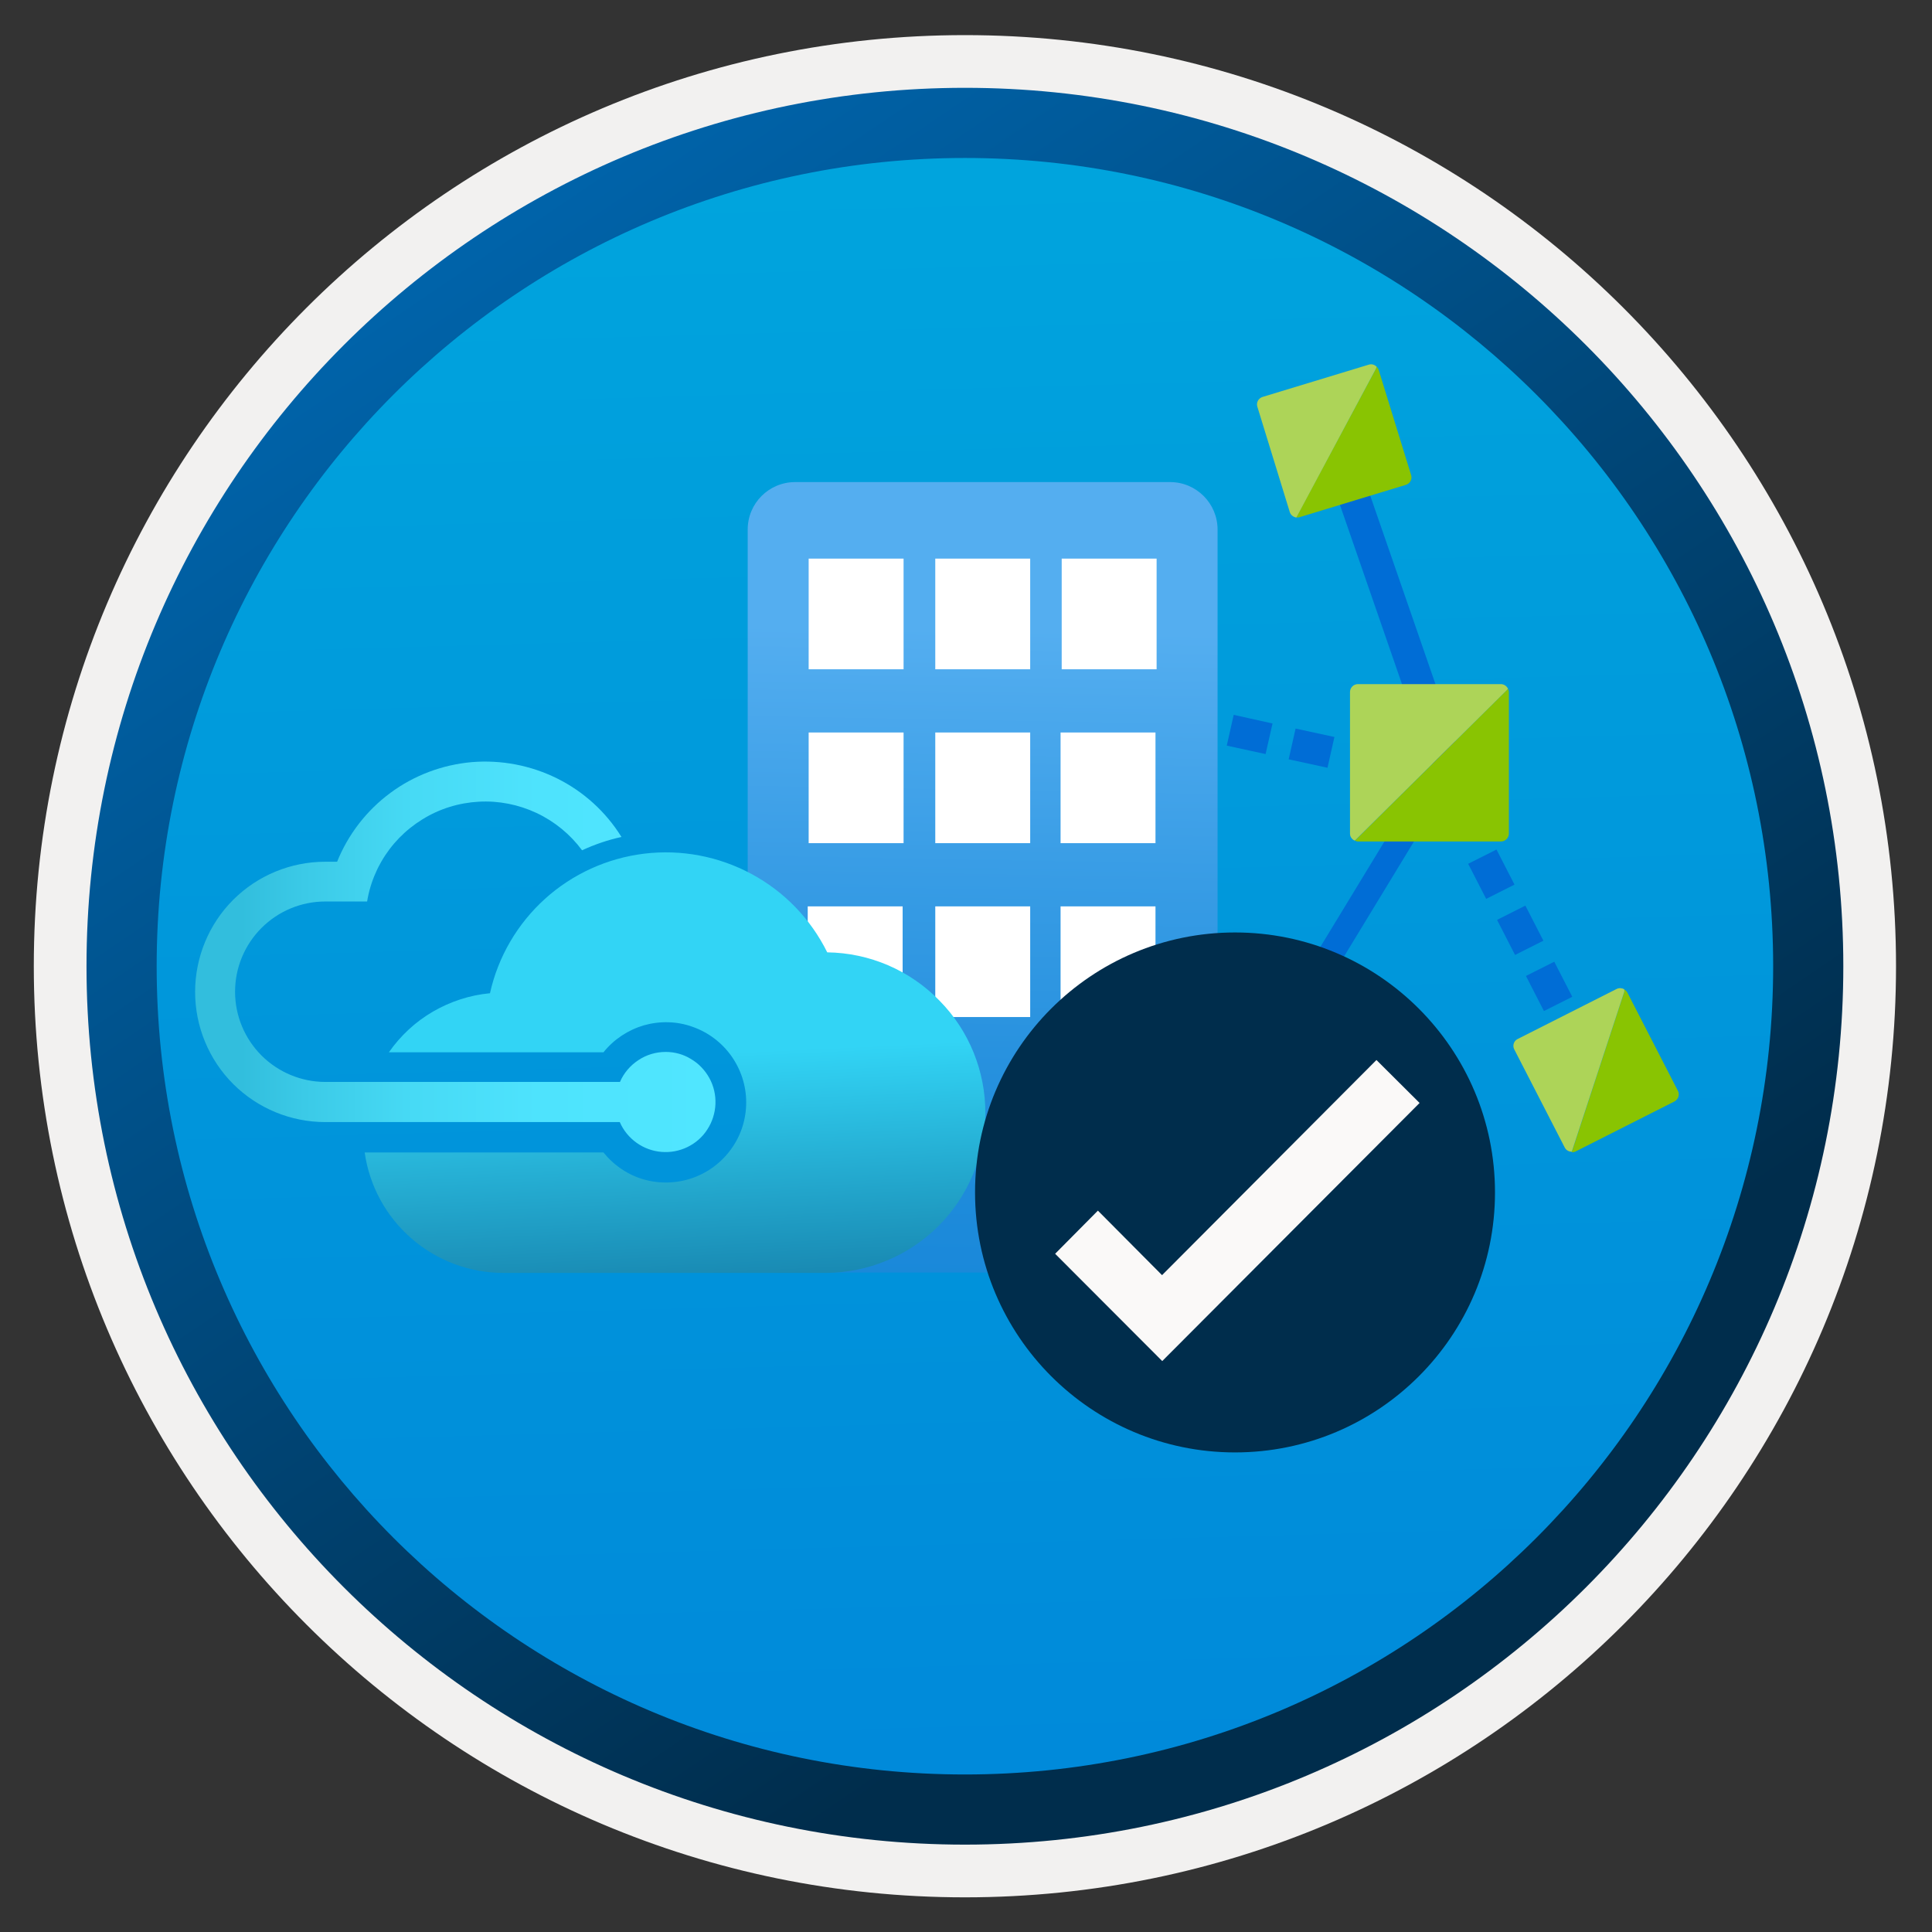 <svg width="103" height="103" viewBox="0 0 103 103" fill="none" xmlns="http://www.w3.org/2000/svg">
<rect x="0" y="0" width="103" height="103" fill="#333333" stroke="none"/>
<path d="M51.442 98.322C25.592 98.322 4.632 77.372 4.632 51.512C4.632 25.652 25.592 4.702 51.442 4.702C77.292 4.702 98.252 25.662 98.252 51.512C98.252 77.362 77.292 98.322 51.442 98.322Z" fill="url(#paint0_linear)"/>
<path fill-rule="evenodd" clip-rule="evenodd" d="M97.342 51.512C97.342 76.862 76.792 97.412 51.442 97.412C26.092 97.412 5.542 76.862 5.542 51.512C5.542 26.162 26.092 5.612 51.442 5.612C76.792 5.612 97.342 26.162 97.342 51.512ZM51.442 1.872C78.862 1.872 101.082 24.092 101.082 51.512C101.082 78.932 78.852 101.152 51.442 101.152C24.022 101.152 1.802 78.922 1.802 51.512C1.802 24.092 24.022 1.872 51.442 1.872Z" fill="#F2F1F0"/>
<path fill-rule="evenodd" clip-rule="evenodd" d="M94.532 51.512C94.532 75.312 75.242 94.602 51.442 94.602C27.642 94.602 8.352 75.312 8.352 51.512C8.352 27.712 27.642 8.422 51.442 8.422C75.242 8.422 94.532 27.712 94.532 51.512ZM51.442 4.682C77.302 4.682 98.272 25.652 98.272 51.512C98.272 77.372 77.302 98.342 51.442 98.342C25.582 98.342 4.612 77.372 4.612 51.512C4.612 25.652 25.572 4.682 51.442 4.682Z" fill="url(#paint1_linear)"/>
<path fill-rule="evenodd" clip-rule="evenodd" d="M57.562 38.021L55.492 37.561L55.862 35.921L57.932 36.381L57.562 38.021ZM60.862 38.751L58.802 38.291L59.172 36.651L61.232 37.101L60.862 38.751ZM64.172 39.471L62.112 39.011L62.482 37.371L64.542 37.831L64.172 39.471ZM67.472 40.201L65.402 39.751L65.772 38.111L67.842 38.571L67.472 40.201ZM70.772 40.931L68.702 40.481L69.072 38.841L71.142 39.291L70.772 40.931ZM74.082 41.661L72.022 41.201L72.392 39.561L74.442 40.021L74.082 41.661Z" fill="#006DD6"/>
<path fill-rule="evenodd" clip-rule="evenodd" d="M76.232 40.761L75.542 38.781L72.522 30.051L70.872 25.291L72.472 24.751L74.532 30.701L77.552 39.431L77.822 40.221L76.232 40.761Z" fill="#006DD6"/>
<path fill-rule="evenodd" clip-rule="evenodd" d="M79.232 47.921L78.272 46.051L79.782 45.291L80.742 47.161L79.232 47.921ZM80.772 50.911L79.812 49.041L81.322 48.281L82.282 50.151L80.772 50.911ZM82.312 53.901L81.352 52.031L82.862 51.271L83.822 53.141L82.312 53.901Z" fill="#006DD6"/>
<path fill-rule="evenodd" clip-rule="evenodd" d="M69.812 54.021L69.102 52.601L76.212 40.911L76.922 42.331L69.812 54.021Z" fill="#006DD6"/>
<path fill-rule="evenodd" clip-rule="evenodd" d="M75.232 25.332L73.502 19.722C73.482 19.652 73.442 19.602 73.392 19.552C73.382 19.582 73.372 19.622 73.352 19.662L69.112 27.562C69.102 27.572 69.102 27.572 69.092 27.582C69.152 27.592 69.222 27.592 69.282 27.572L74.942 25.852C75.172 25.782 75.302 25.552 75.232 25.332Z" fill="#89C402"/>
<path fill-rule="evenodd" clip-rule="evenodd" d="M73.352 19.661C73.372 19.621 73.382 19.581 73.392 19.551C73.282 19.441 73.132 19.391 72.972 19.441L67.312 21.161C67.092 21.231 66.962 21.461 67.032 21.681L68.762 27.301C68.812 27.461 68.952 27.561 69.102 27.591C69.112 27.581 69.112 27.581 69.122 27.571L73.352 19.661Z" fill="#ADD458"/>
<path fill-rule="evenodd" clip-rule="evenodd" d="M80.392 36.711C80.382 36.731 80.372 36.751 80.352 36.771L72.282 44.771C72.262 44.791 72.242 44.801 72.222 44.811C72.282 44.841 72.342 44.861 72.402 44.861H80.022C80.252 44.861 80.442 44.671 80.442 44.441V36.891C80.442 36.831 80.422 36.771 80.392 36.711Z" fill="#89C402"/>
<path fill-rule="evenodd" clip-rule="evenodd" d="M80.352 36.772C80.372 36.752 80.382 36.732 80.392 36.712C80.322 36.572 80.182 36.472 80.012 36.472H72.392C72.162 36.472 71.972 36.662 71.972 36.892V44.442C71.972 44.612 72.072 44.742 72.212 44.812C72.232 44.802 72.252 44.792 72.272 44.772L80.352 36.772Z" fill="#ADD458"/>
<path fill-rule="evenodd" clip-rule="evenodd" d="M65.922 55.111C65.892 55.121 65.852 55.111 65.802 55.101C65.832 55.171 65.872 55.231 65.942 55.271L68.752 57.151C68.942 57.281 69.212 57.231 69.342 57.041L71.232 54.261C71.272 54.201 71.292 54.141 71.292 54.071C71.282 54.071 71.272 54.081 71.262 54.081L65.922 55.111Z" fill="#89C402"/>
<path fill-rule="evenodd" clip-rule="evenodd" d="M71.122 53.681L68.312 51.801C68.122 51.671 67.852 51.721 67.722 51.911L65.832 54.691C65.742 54.821 65.742 54.971 65.802 55.101C65.842 55.111 65.892 55.121 65.922 55.111L71.262 54.081C71.272 54.081 71.282 54.071 71.292 54.071C71.322 53.921 71.262 53.771 71.122 53.681Z" fill="#ADD458"/>
<path fill-rule="evenodd" clip-rule="evenodd" d="M89.452 58.151L86.762 52.921C86.722 52.841 86.662 52.791 86.592 52.751C86.602 52.811 86.602 52.861 86.592 52.891L83.802 61.401C83.802 61.411 83.792 61.421 83.792 61.431C83.862 61.431 83.932 61.421 83.992 61.391L89.272 58.721C89.482 58.601 89.562 58.351 89.452 58.151Z" fill="#89C402"/>
<path fill-rule="evenodd" clip-rule="evenodd" d="M86.592 52.881C86.602 52.851 86.602 52.801 86.592 52.741C86.472 52.671 86.322 52.661 86.192 52.721L80.912 55.391C80.702 55.491 80.622 55.751 80.732 55.951L83.422 61.181C83.492 61.321 83.642 61.401 83.792 61.401C83.792 61.391 83.802 61.391 83.802 61.381L86.592 52.881Z" fill="#ADD458"/>
<path fill-rule="evenodd" clip-rule="evenodd" d="M51.542 38.171C51.542 38.191 51.542 38.201 51.542 38.221L51.562 38.111L51.542 38.171Z" fill="#89C402"/>
<path fill-rule="evenodd" clip-rule="evenodd" d="M51.772 38.551C51.732 38.571 51.702 38.581 51.662 38.591C51.712 38.631 51.762 38.671 51.832 38.691L56.732 39.991C56.962 40.051 57.192 39.921 57.252 39.691L58.562 34.831C58.582 34.771 58.582 34.711 58.562 34.651C58.552 34.661 58.552 34.671 58.532 34.671L51.772 38.551Z" fill="#89C402"/>
<path fill-rule="evenodd" clip-rule="evenodd" d="M51.532 38.231L51.512 38.361C51.462 38.541 51.532 38.621 51.662 38.591C51.562 38.501 51.512 38.361 51.532 38.231Z" fill="white"/>
<path fill-rule="evenodd" clip-rule="evenodd" d="M58.272 34.321L53.372 33.021C53.152 32.961 52.912 33.091 52.852 33.321L51.552 38.131L51.532 38.241C51.512 38.381 51.562 38.511 51.662 38.601C51.692 38.591 51.732 38.581 51.772 38.561L58.552 34.681C58.562 34.671 58.572 34.661 58.582 34.661C58.552 34.491 58.432 34.361 58.272 34.321Z" fill="#ADD458"/>
<path d="M62.382 25.701H42.392C40.992 25.701 39.862 26.831 39.862 28.231V65.311C39.862 66.711 40.992 67.841 42.392 67.841H62.382C63.782 67.841 64.912 66.711 64.912 65.311V28.231C64.912 26.841 63.782 25.701 62.382 25.701Z" fill="url(#paint2_linear)"/>
<path d="M61.602 39.051H56.542V44.951H61.602V39.051V39.051Z" fill="white"/>
<path d="M48.122 48.321H43.062V54.221H48.122V48.321Z" fill="white"/>
<path d="M48.172 29.781H43.112V35.681H48.172V29.781Z" fill="white"/>
<path d="M54.922 29.781H49.862V35.681H54.922V29.781Z" fill="white"/>
<path d="M61.662 29.781H56.602V35.681H61.662V29.781Z" fill="white"/>
<path d="M48.172 39.051H43.112V44.951H48.172V39.051Z" fill="white"/>
<path d="M54.922 39.051H49.862V44.951H54.922V39.051Z" fill="white"/>
<path d="M54.922 48.321H49.862V54.221H54.922V48.321Z" fill="white"/>
<path d="M61.602 48.321H56.542V54.221H61.602V48.321V48.321Z" fill="white"/>
<path d="M35.492 56.081C34.972 56.081 34.462 56.231 34.032 56.521C33.602 56.801 33.252 57.211 33.052 57.681H17.342C16.072 57.681 14.842 57.171 13.942 56.271C13.042 55.371 12.532 54.151 12.532 52.871C12.532 51.591 13.042 50.371 13.942 49.471C14.842 48.571 16.062 48.061 17.342 48.061H19.572C19.662 47.511 19.822 46.981 20.052 46.481C20.132 46.291 20.232 46.111 20.332 45.931C20.862 45.011 21.612 44.241 22.522 43.681C23.422 43.121 24.452 42.801 25.522 42.741C26.582 42.681 27.642 42.891 28.602 43.341C29.562 43.791 30.402 44.481 31.032 45.331C31.702 45.021 32.402 44.781 33.132 44.621C32.302 43.281 31.112 42.201 29.702 41.501C28.292 40.801 26.712 40.501 25.152 40.631C23.582 40.771 22.082 41.331 20.812 42.271C19.542 43.211 18.562 44.481 17.972 45.941L17.962 45.971L17.972 45.941H17.342C15.502 45.941 13.732 46.671 12.432 47.971C11.132 49.271 10.402 51.041 10.402 52.881C10.402 54.721 11.132 56.491 12.432 57.791C13.732 59.091 15.502 59.821 17.342 59.821H33.042C33.232 60.261 33.542 60.641 33.932 60.921C34.322 61.201 34.782 61.371 35.262 61.411C35.742 61.451 36.222 61.361 36.652 61.151C37.082 60.941 37.452 60.621 37.712 60.211C37.972 59.811 38.122 59.341 38.142 58.861C38.162 58.381 38.052 57.901 37.822 57.481C37.592 57.061 37.252 56.701 36.842 56.461C36.442 56.211 35.972 56.081 35.492 56.081Z" fill="url(#paint3_linear)"/>
<path d="M44.102 50.772C43.222 48.992 41.812 47.532 40.062 46.592C38.312 45.651 36.322 45.272 34.342 45.511C32.372 45.752 30.522 46.592 29.052 47.922C27.582 49.252 26.552 51.011 26.122 52.952C25.052 53.051 24.012 53.392 23.082 53.931C22.152 54.471 21.352 55.212 20.732 56.102H32.172C32.722 55.411 33.482 54.911 34.332 54.661C35.182 54.422 36.092 54.441 36.922 54.742C37.752 55.032 38.482 55.581 38.992 56.301C39.502 57.022 39.782 57.882 39.782 58.772C39.782 59.651 39.512 60.522 38.992 61.242C38.482 61.962 37.752 62.511 36.922 62.801C36.092 63.092 35.182 63.121 34.332 62.882C33.482 62.642 32.732 62.132 32.172 61.441H19.442C19.692 63.221 20.582 64.852 21.942 66.031C23.302 67.212 25.042 67.862 26.842 67.862H44.032C46.282 67.852 48.442 66.951 50.032 65.362C51.622 63.772 52.522 61.611 52.532 59.361C52.542 57.111 51.662 54.941 50.082 53.342C48.502 51.721 46.352 50.801 44.102 50.772Z" fill="url(#paint4_linear)"/>
<path d="M65.842 77.432C73.502 77.432 79.702 71.222 79.702 63.572C79.702 55.922 73.492 49.712 65.842 49.712C58.182 49.712 51.982 55.922 51.982 63.572C51.982 71.222 58.192 77.432 65.842 77.432Z" fill="#002D4C"/>
<path d="M73.382 56.512L61.952 67.982L58.532 64.542L56.252 66.842L61.962 72.562L75.682 58.802L73.382 56.512Z" fill="#FAF9F8"/>
<defs>
<linearGradient id="paint0_linear" x1="49.672" y1="-13.277" x2="53.654" y2="132.493" gradientUnits="userSpaceOnUse">
<stop stop-color="#00ABDE"/>
<stop offset="1" stop-color="#007ED8"/>
</linearGradient>
<linearGradient id="paint1_linear" x1="2.875" y1="-20.113" x2="98.403" y2="120.769" gradientUnits="userSpaceOnUse">
<stop stop-color="#007ED8"/>
<stop offset="0.707" stop-color="#002D4C"/>
</linearGradient>
<linearGradient id="paint2_linear" x1="51.988" y1="69.079" x2="52.699" y2="29.594" gradientUnits="userSpaceOnUse">
<stop stop-color="#1988D9"/>
<stop offset="0.22" stop-color="#218DDC"/>
<stop offset="0.56" stop-color="#379CE5"/>
<stop offset="0.9" stop-color="#54AEF0"/>
</linearGradient>
<linearGradient id="paint3_linear" x1="10.401" y1="51.01" x2="38.156" y2="51.01" gradientUnits="userSpaceOnUse">
<stop offset="0.09" stop-color="#32BEDD"/>
<stop offset="0.21" stop-color="#3BCAE7"/>
<stop offset="0.42" stop-color="#47DAF5"/>
<stop offset="0.66" stop-color="#4EE3FD"/>
<stop offset="1" stop-color="#50E6FF"/>
</linearGradient>
<linearGradient id="paint4_linear" x1="35.64" y1="52.859" x2="36.351" y2="68.155" gradientUnits="userSpaceOnUse">
<stop offset="0.22" stop-color="#32D4F5"/>
<stop offset="1" stop-color="#198AB3"/>
</linearGradient>
</defs>
</svg>

